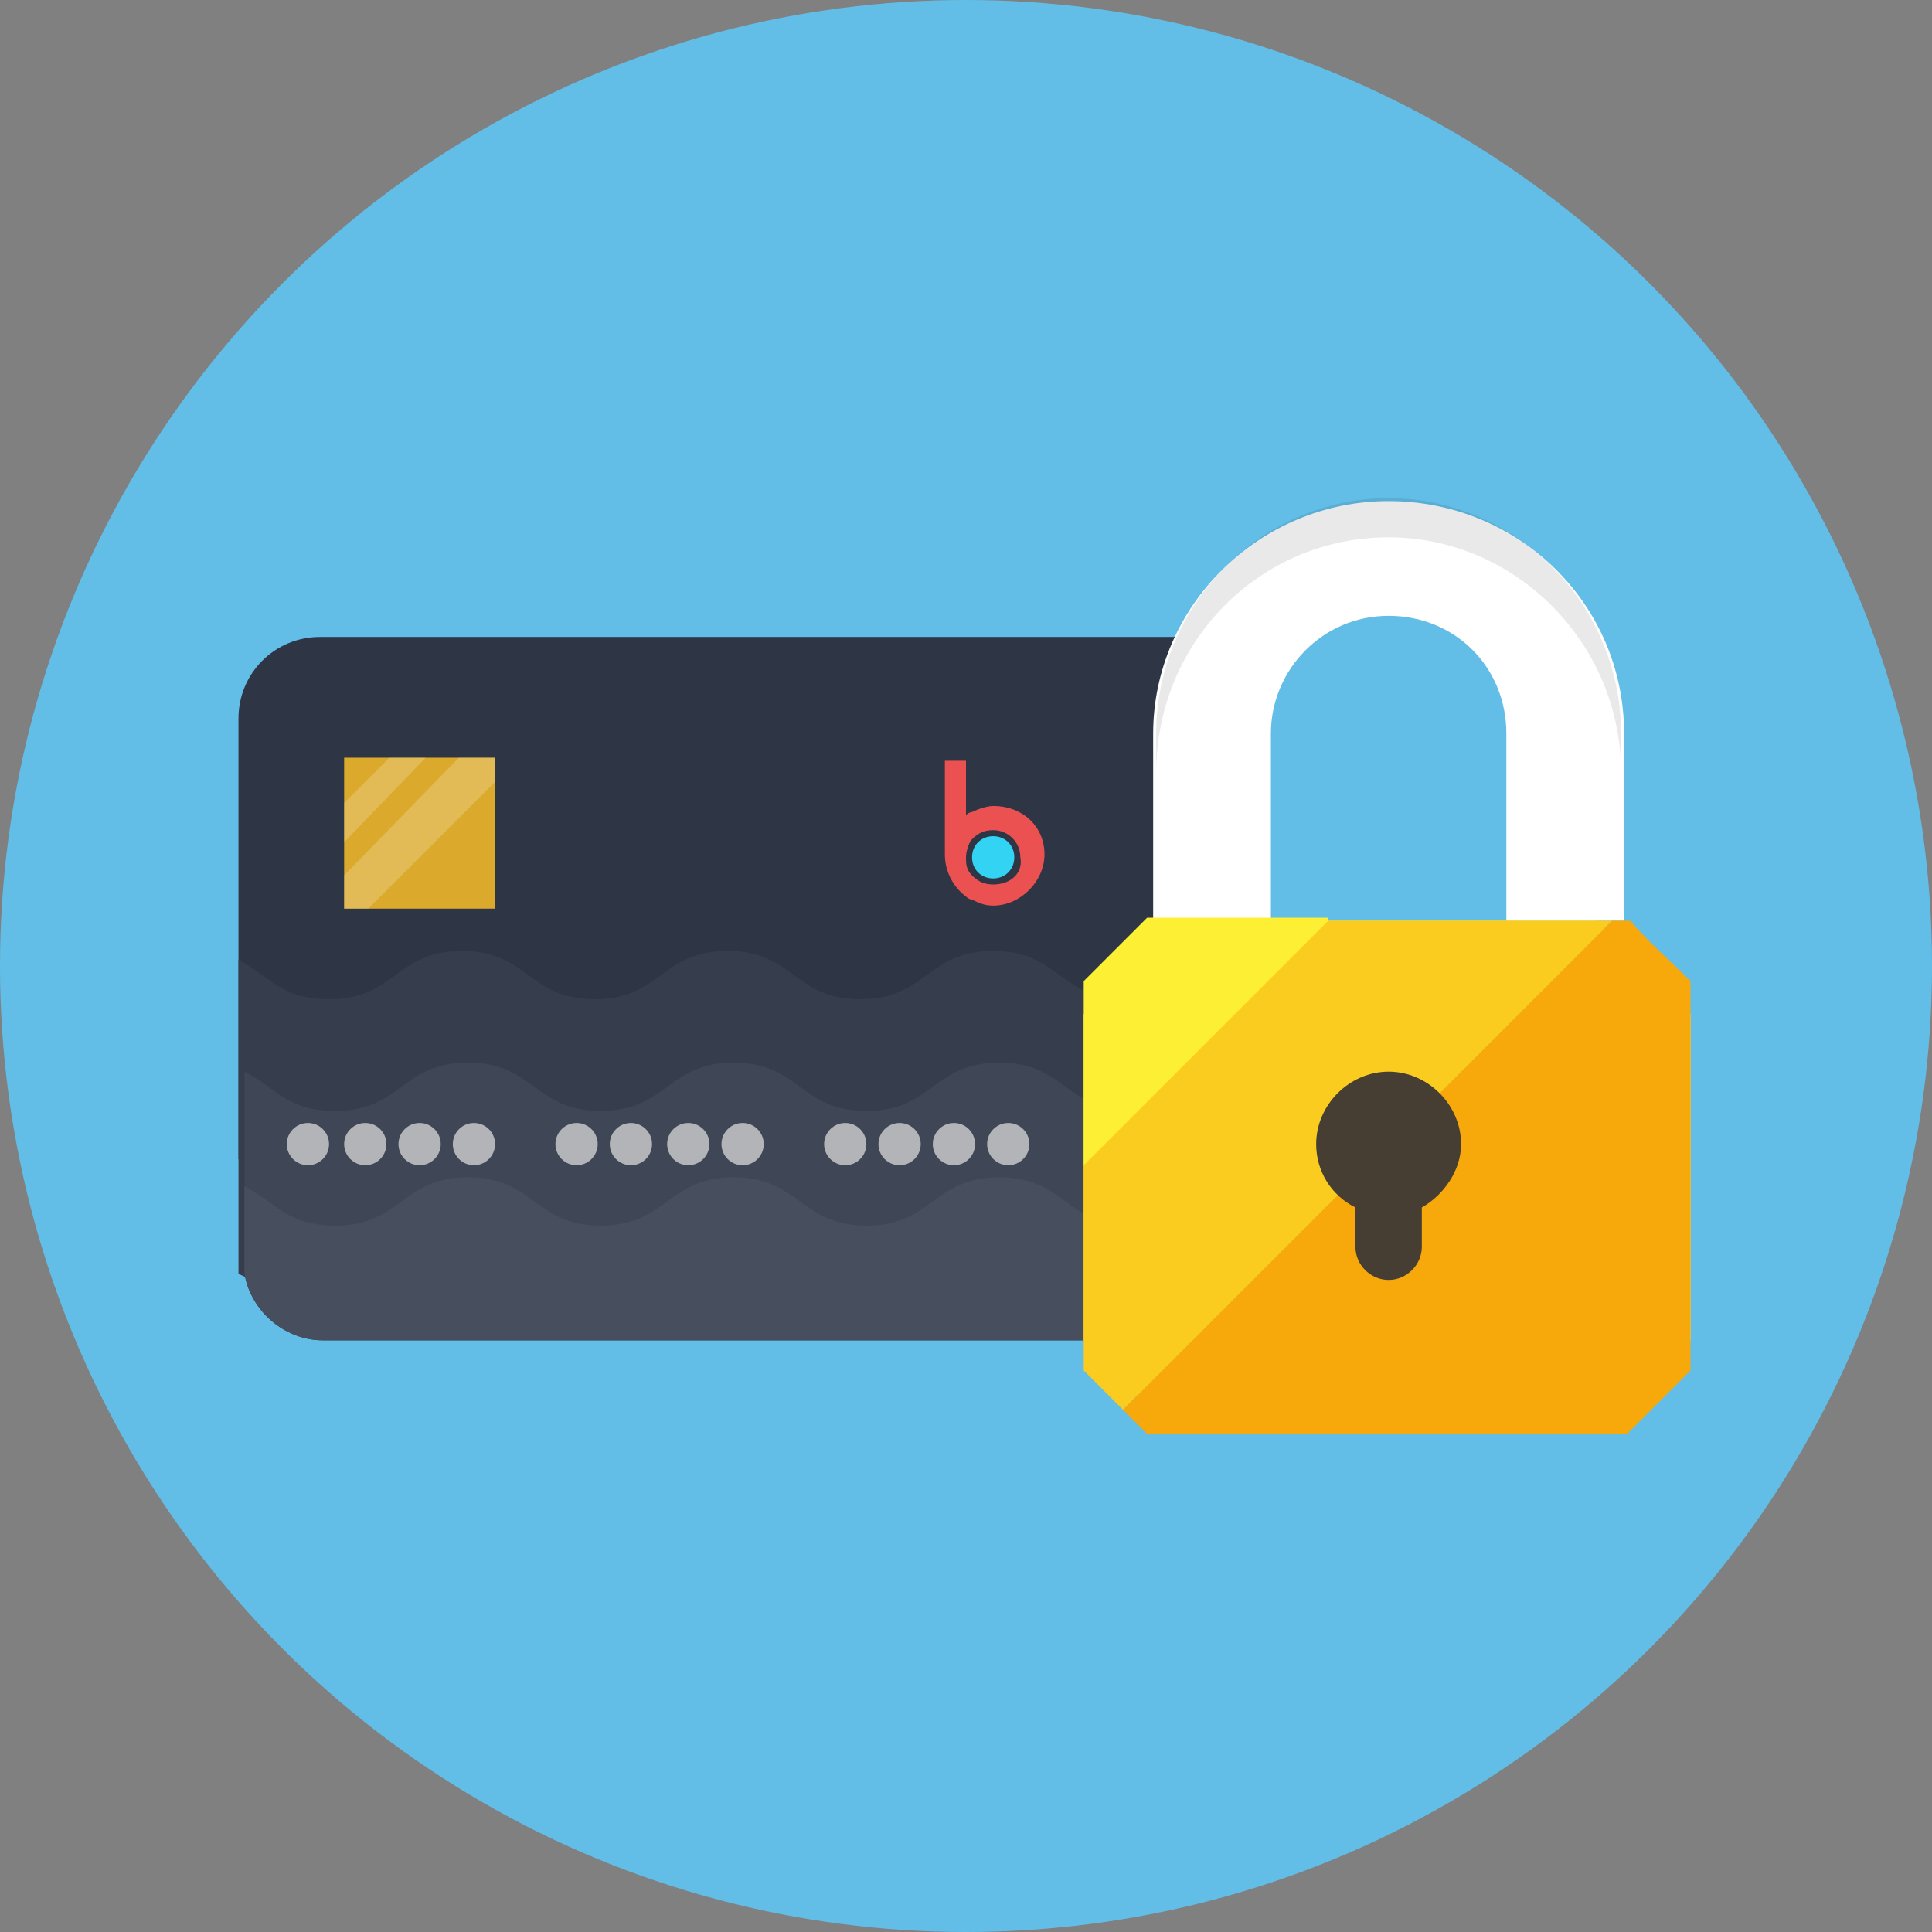 <?xml version="1.0"?><svg id="Layer_1" style="enable-background:new 0 0 64 64;" version="1.1" viewBox="0 0 64 64" xml:space="preserve" xmlns="http://www.w3.org/2000/svg" xmlns:xlink="http://www.w3.org/1999/xlink"><rect x="0" y="0" width="64" height="64" fill="#808080" stroke="none"/><style type="text/css">
	.st0{fill:#62BEE7;}
	.st1{fill:#474E5E;}
	.st2{fill:#F3EEE4;}
	.st3{fill:#FFFFFF;}
	.st4{fill:#E8DCCA;}
	.st5{opacity:0.1;fill:#231F20;}
	.st6{fill:#506268;}
	.st7{fill:#EB5151;}
	.st8{fill:#C64444;}
	.st9{fill:#9CCB5B;}
	.st10{fill:#404A4C;}
	.st11{fill:#676767;}
	.st12{fill:#E0E1E5;}
	.st13{fill:#9D9EA0;}
	.st14{fill:#B3B4B7;}
	.st15{opacity:0.1;}
	.st16{fill:#231F20;}
	.st17{fill:#FACC20;}
	.st18{fill:#FDEF34;}
	.st19{fill:#F7A90B;}
	.st20{fill:#20B8EA;}
	.st21{fill:#00A8EA;}
	.st22{fill:#33D3F4;}
	.st23{opacity:0.25;fill:#FFFFFF;}
	.st24{fill:#CACBCE;}
	.st25{fill:#2E3545;}
	.st26{fill:#8DAF4A;}
	.st27{fill:#F9C2AF;}
	.st28{fill:#AFDDF4;}
	.st29{fill:#677177;}
	.st30{fill:#FFEDB3;}
	.st31{fill:#695652;}
	.st32{fill:#30A7BF;}
	.st33{fill:#4D5556;}
	.st34{opacity:0.35;}
	.st35{fill:#FFCB04;}
	.st36{fill:#99E9FA;}
	.st37{opacity:0.2;}
	.st38{opacity:3.000000e-02;}
	.st39{fill:#9ECA5B;}
	.st40{fill:#98BA56;}
	.st41{fill:#40EEFF;}
	.st42{fill:#FF6A52;}
	.st43{opacity:0.1;fill:#FFFFFF;}
	.st44{opacity:0.4;}
	.st45{fill:#57606D;}
	.st46{fill:#BACA5B;}
	.st47{opacity:0.25;}
	.st48{opacity:5.000000e-02;fill:#231F20;}
	.st49{opacity:0.2;fill:#FFFFFF;}
	.st50{opacity:0.3;}
	.st51{fill:#FFD82F;}
	.st52{fill:#F4C121;}
	.st53{fill:#EF9D0A;}
	.st54{fill:#F9E532;}
	.st55{fill:#F4C01E;}
	.st56{fill:#FFE14D;}
	.st57{fill:#B7C156;}
	.st58{fill:#DBA92C;}
	.st59{fill:#363D4D;}
	.st60{fill:#3F4656;}
	.st61{fill:#463E33;}
	.st62{fill:none;}
	.st63{opacity:4.000000e-02;}
	.st64{fill:#4DB6AC;}
	.st65{fill:#CADE49;}
	.st66{fill:#9FD343;}
	.st67{fill:#AAD643;}
	.st68{fill:#82C736;}
	.st69{opacity:0.3;fill:#FFFFFF;}
	.st70{fill:#FFD640;}
	.st71{opacity:0.5;}
	.st72{opacity:0.6;}
</style><g><circle class="st0" cx="32" cy="32" r="32"/><g><path class="st25" d="M40.1,21.1v17.4c-0.8,0.5-1.3,1.2-2.8,1.2c-2.2,0-2.2-1.6-4.4-1.6c-2.2,0-2.2,1.6-4.4,1.6    c-2.2,0-2.2-1.6-4.4-1.6c-2.2,0-2.2,1.6-4.4,1.6s-2.2-1.6-4.4-1.6c-2.2,0-2.2,1.6-4.4,1.6c-1.6,0-2-0.9-3-1.3V23.8    c0-1.5,1.2-2.7,2.7-2.7H40.1z"/><path class="st59" d="M40.1,31.8v10.5c-0.8,0.5-1.3,1.2-2.8,1.2c-2.2,0-2.2-1.6-4.4-1.6c-2.2,0-2.2,1.6-4.4,1.6    c-2.2,0-2.2-1.6-4.4-1.6c-2.2,0-2.2,1.6-4.4,1.6s-2.2-1.6-4.4-1.6c-2.2,0-2.2,1.6-4.4,1.6c-1.6,0-2-0.9-3-1.3c0-0.1,0-0.3,0-0.4    v-10c1,0.5,1.4,1.3,3,1.3c2.2,0,2.2-1.6,4.4-1.6c2.2,0,2.2,1.6,4.4,1.6c2.2,0,2.2-1.6,4.4-1.6c2.2,0,2.2,1.6,4.4,1.6    c2.2,0,2.2-1.6,4.4-1.6c2.2,0,2.2,1.6,4.4,1.6C38.8,33,39.3,32.3,40.1,31.8z"/><path class="st60" d="M40.1,35.6v8.8H10.7c-1.3,0-2.4-1-2.6-2.2c0-0.1,0-0.3,0-0.4v-6.3c1,0.5,1.4,1.3,3,1.3    c2.2,0,2.2-1.6,4.4-1.6c2.2,0,2.2,1.6,4.4,1.6c2.2,0,2.2-1.6,4.4-1.6c2.2,0,2.2,1.6,4.4,1.6c2.2,0,2.2-1.6,4.4-1.6    c2.2,0,2.2,1.6,4.4,1.6C38.8,36.8,39.3,36,40.1,35.6z"/><path class="st1" d="M40.1,39.3v5.1H10.7c-1.3,0-2.4-1-2.6-2.2c0-0.1,0-0.3,0-0.4v-2.5c1,0.5,1.4,1.3,3,1.3c2.2,0,2.2-1.6,4.4-1.6    c2.2,0,2.2,1.6,4.4,1.6c2.2,0,2.2-1.6,4.4-1.6c2.2,0,2.2,1.6,4.4,1.6c2.2,0,2.2-1.6,4.4-1.6c2.2,0,2.2,1.6,4.4,1.6    C38.8,40.5,39.3,39.8,40.1,39.3z"/><g><path class="st18" d="M52.9,47.5H39c-1.2-1.2-1.9-1.9-3.1-3.1V33.6c1.2-1.2,1.9-1.9,3.1-3.1h13.9c1.2,1.2,1.9,1.9,3.1,3.1v10.8     C54.8,45.6,54.1,46.3,52.9,47.5z"/></g><g><path class="st3" d="M42.1,30.5v-6.2c0-2.1,1.7-3.9,3.9-3.9s3.9,1.7,3.9,3.9v6.2h3.9v-6.2c0-4.3-3.5-7.7-7.8-7.7     s-7.8,3.5-7.8,7.7v6.2H42.1z"/></g><g><path class="st18" d="M44,30.5l-8.1,8.1v-6.1c0.8-0.8,1.3-1.3,2.1-2.1H44z"/><path class="st17" d="M53.4,30.5L37.2,46.7c-0.4-0.4-0.8-0.8-1.3-1.3v-6.8l8.1-8.1H53.4z"/><path class="st19" d="M56,32.5v12.9c-0.8,0.8-1.3,1.3-2.1,2.1H38c-0.3-0.3-0.6-0.6-0.8-0.8l16.2-16.2h0.6     C54.7,31.3,55.2,31.7,56,32.5z"/></g><g class="st15"><path class="st16" d="M53.7,24.3v1.3c0-4.3-3.5-7.8-7.7-7.8c-4.3,0-7.7,3.5-7.7,7.8v-1.3c0-4.3,3.5-7.8,7.7-7.8     C50.2,16.5,53.7,20,53.7,24.3z"/></g><path class="st61" d="M48.4,37.9c0-1.3-1.1-2.4-2.4-2.4c-1.3,0-2.4,1.1-2.4,2.4c0,0.9,0.5,1.7,1.3,2.1v1.3c0,0.6,0.5,1.1,1.1,1.1    c0.6,0,1.1-0.5,1.1-1.1V40C47.8,39.6,48.4,38.8,48.4,37.9z"/><rect class="st58" height="5" width="5" x="11.4" y="25.1"/><g class="st37"><polygon class="st3" points="14.1,25.1 11.4,27.9 11.4,26.6 12.9,25.1    "/><polygon class="st3" points="16.4,25.1 16.4,25.9 12.2,30.1 11.4,30.1 11.4,29 15.2,25.1    "/></g><g><g><circle class="st14" cx="10.2" cy="37.9" r="0.7"/><circle class="st14" cx="12.1" cy="37.9" r="0.7"/><circle class="st14" cx="13.9" cy="37.9" r="0.7"/><circle class="st14" cx="15.7" cy="37.9" r="0.7"/></g><g><circle class="st14" cx="19.1" cy="37.9" r="0.7"/><circle class="st14" cx="20.9" cy="37.9" r="0.7"/><circle class="st14" cx="22.8" cy="37.9" r="0.7"/><circle class="st14" cx="24.6" cy="37.9" r="0.7"/></g><g><circle class="st14" cx="28" cy="37.9" r="0.7"/><circle class="st14" cx="29.8" cy="37.9" r="0.7"/><circle class="st14" cx="31.6" cy="37.9" r="0.7"/><circle class="st14" cx="33.4" cy="37.9" r="0.7"/></g></g><g><path class="st22" d="M32.9,27.7c-0.4,0-0.7,0.3-0.7,0.7c0,0.4,0.3,0.7,0.7,0.7s0.7-0.3,0.7-0.7C33.6,28,33.3,27.7,32.9,27.7z"/><path class="st7" d="M32.9,26.7c-0.2,0-0.5,0.1-0.7,0.2c-0.1,0-0.2,0.1-0.2,0.1v-0.3v-1.5h-0.7v2.2v0.9c0,0.6,0.3,1.1,0.7,1.4     c0.1,0.1,0.2,0.1,0.2,0.1c0.2,0.1,0.4,0.2,0.7,0.2c0.9,0,1.7-0.8,1.7-1.7C34.6,27.4,33.9,26.7,32.9,26.7z M32.9,29.3     c-0.3,0-0.5-0.1-0.7-0.3c-0.2-0.2-0.2-0.4-0.2-0.6c0-0.2,0.1-0.5,0.2-0.6c0.2-0.2,0.4-0.3,0.7-0.3c0.5,0,0.9,0.4,0.9,0.9     C33.9,28.9,33.5,29.3,32.9,29.3z"/></g></g></g></svg>